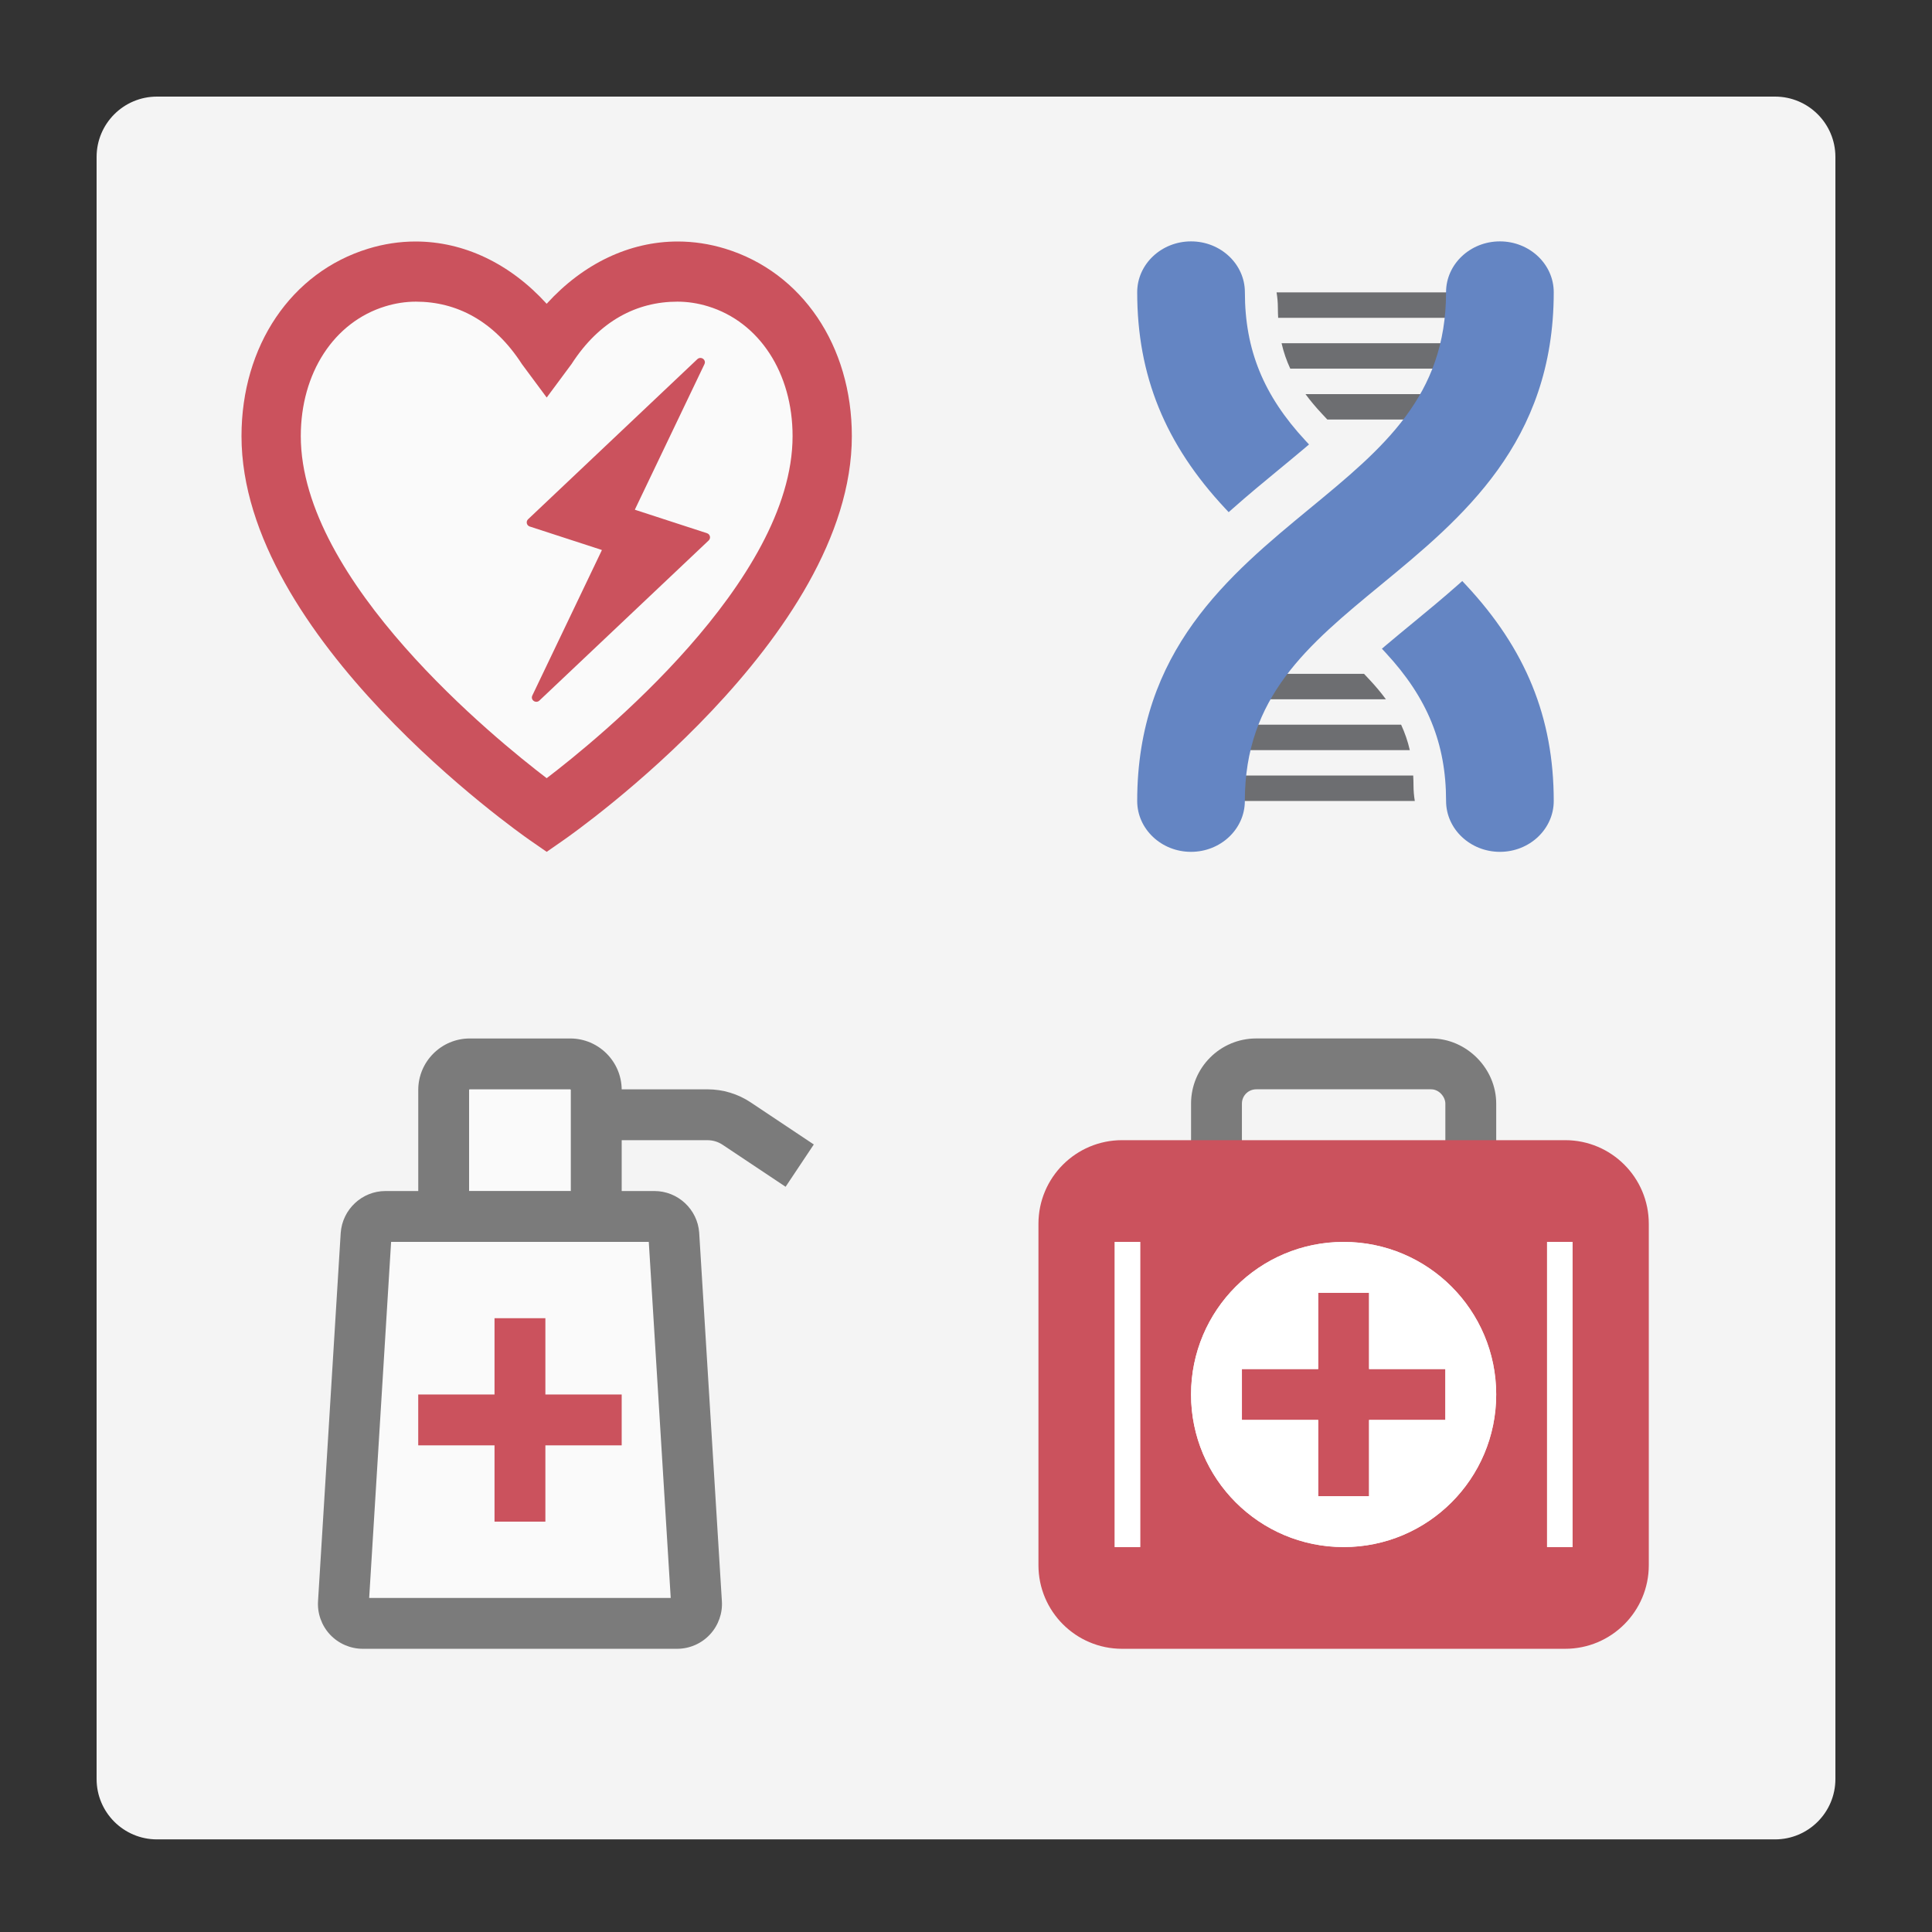 <?xml version="1.0" encoding="utf-8"?>
<!-- Generator: Adobe Illustrator 21.0.0, SVG Export Plug-In . SVG Version: 6.00 Build 0)  -->
<svg version="1.1" id="Layer_1" xmlns="http://www.w3.org/2000/svg" xmlns:xlink="http://www.w3.org/1999/xlink" x="0px" y="0px"
	 viewBox="0 0 80 80" enable-background="new 0 0 80 80" xml:space="preserve">
<rect x="0" y="0" width="80" height="80" fill="#333333" stroke="none"/>
<path fill="#F4F4F4" d="M73.5,76.165h-67c-1.381,0-2.5-1.119-2.5-2.5V6.5C4,5.119,5.119,4,6.5,4h67C74.881,4,76,5.119,76,6.5v67.165
	C76,75.045,74.881,76.165,73.5,76.165z"/>
<g id="icon_2_">
	<path opacity="0.5" fill="#FFFFFF" enable-background="new    " d="M34.187,17.934c0-6.678-7.568-9.57-11.551-3.456
		c-3.983-6.114-11.551-3.222-11.551,3.456c0,7.781,11.551,15.713,11.551,15.713S34.187,25.715,34.187,17.934z"/>
	<path fill="#CB525D" d="M21.943,34.792C21.456,34.453,10,26.394,10,18.059c0-3.74,2.059-6.786,5.246-7.761
		C15.89,10.1,16.55,10,17.207,10c1.999,0,3.914,0.913,5.429,2.579C24.151,10.913,26.067,10,28.065,10c0.657,0,1.317,0.1,1.962,0.297
		c3.187,0.975,5.246,4.022,5.246,7.761c0,8.335-11.456,16.394-11.943,16.733l-0.693,0.482L21.943,34.792z M17.223,12.491
		c-0.422,0-0.849,0.065-1.269,0.194c-2.126,0.65-3.499,2.76-3.499,5.374c0,6.014,8.089,12.569,10.182,14.164
		c2.092-1.595,10.182-8.15,10.182-14.164c0-2.614-1.374-4.724-3.499-5.374c-0.42-0.129-0.847-0.194-1.269-0.194
		c-1.667,0-3.225,0.782-4.386,2.585l-1.027,1.385l-1.027-1.385C20.448,13.273,18.891,12.491,17.223,12.491z"/>
	<path fill="#CB525D" d="M22.208,29.06c-0.063,0-0.123-0.033-0.157-0.085c-0.034-0.052-0.037-0.115-0.01-0.172l2.878-6.016
		c0.002-0.004,0.001-0.008,0-0.01s-0.003-0.005-0.008-0.007l-2.975-0.968c-0.061-0.02-0.107-0.069-0.121-0.131
		c-0.014-0.062,0.005-0.125,0.051-0.169l7.01-6.63c0.035-0.033,0.08-0.051,0.127-0.051c0.063,0,0.123,0.033,0.157,0.085
		c0.034,0.052,0.037,0.115,0.01,0.172l-2.878,6.016c-0.002,0.003-0.002,0.007,0,0.01c0.001,0.002,0.003,0.005,0.008,0.007
		l2.975,0.968c0.062,0.02,0.107,0.069,0.121,0.131c0.014,0.062-0.005,0.125-0.051,0.169l-7.01,6.63
		C22.3,29.042,22.255,29.06,22.208,29.06L22.208,29.06z"/>
</g>
<g id="icon_3_">
	<path fill="#7B7B7B" d="M59.849,48.265v-2.567c0-0.274-0.257-0.592-0.588-0.592h-7.244c-0.327,0-0.592,0.265-0.592,0.592v2.567
		h-2.106v-2.567c0-1.49,1.208-2.698,2.698-2.698h7.244c1.46,0,2.694,1.236,2.694,2.698v2.567H59.849z"/>
	<path fill="#CB525D" d="M56.69,56.69h3.159v2.106H56.69v3.159h-2.106v-3.159h-3.159V56.69h3.159v-3.159h2.106V56.69z
		 M68.273,50.674v14.137c0,1.912-1.55,3.462-3.462,3.462H46.462c-1.912,0-3.462-1.55-3.462-3.462V50.674
		c0-1.912,1.55-3.462,3.462-3.462h18.349C66.723,47.212,68.273,48.762,68.273,50.674z M47.212,51.425h-1.053v12.636h1.053V51.425z
		 M61.955,57.743c0-3.489-2.829-6.318-6.318-6.318s-6.318,2.829-6.318,6.318s2.829,6.318,6.318,6.318S61.955,61.232,61.955,57.743z
		 M65.114,51.425h-1.053v12.636h1.053V51.425z"/>
	<path fill="#FFFFFF" d="M55.636,51.425c-3.489,0-6.318,2.829-6.318,6.318s2.829,6.318,6.318,6.318s6.318-2.829,6.318-6.318
		S59.126,51.425,55.636,51.425z M59.849,58.796H56.69v3.159h-2.106v-3.159h-3.159V56.69h3.159v-3.159h2.106v3.159h3.159V58.796z
		 M47.212,64.061h-1.053V51.425h1.053V64.061z M65.114,64.061h-1.053V51.425h1.053V64.061z"/>
</g>
<g id="icon_5_">
	<path fill="#6D6E71" d="M59.322,17.372h-4.36l-0.224-0.239c-0.257-0.274-0.482-0.544-0.681-0.814h5.265V17.372z M59.954,14.212
		h-6.887c0.083,0.365,0.203,0.713,0.36,1.053h6.527V14.212z M52.914,12.754c0,0.138,0.005,0.273,0.012,0.406h7.45v-1.053h-7.516
		C52.895,12.317,52.914,12.533,52.914,12.754z"/>
	<path fill="#6D6E71" d="M52.122,27.902h4.36l0.224,0.239c0.257,0.274,0.482,0.544,0.681,0.814h-5.265V27.902z M51.49,31.061h6.887
		c-0.083-0.365-0.203-0.713-0.36-1.053H51.49V31.061z M58.53,32.52c0-0.138-0.005-0.273-0.012-0.406h-7.45v1.053h7.516
		C58.549,32.956,58.53,32.74,58.53,32.52z"/>
	<path fill="#6485C3" d="M62.109,35.273c-1.229,0-2.23-0.945-2.23-2.106c0-2.379-0.771-4.272-2.5-6.136l-0.157-0.17l0.176-0.149
		c0.366-0.31,0.764-0.637,1.115-0.926c0.572-0.471,1.221-1.005,1.875-1.584l0.161-0.143l0.147,0.157
		c2.484,2.657,3.641,5.501,3.641,8.951C64.337,34.328,63.338,35.273,62.109,35.273z M49.317,35.273
		c-1.229,0-2.228-0.945-2.228-2.106c0-6.224,3.802-9.356,7.157-12.12c3.022-2.489,5.632-4.637,5.632-8.946
		c0-1.162,1-2.106,2.229-2.106c1.23,0,2.23,0.945,2.23,2.106c0,6.227-3.804,9.358-7.16,12.12c-3.021,2.488-5.631,4.637-5.631,8.946
		C51.546,34.328,50.546,35.273,49.317,35.273z M50.73,21.051c-2.484-2.657-3.641-5.5-3.641-8.95c0-1.162,1.001-2.106,2.23-2.106
		c1.229,0,2.229,0.945,2.229,2.106c0,2.379,0.771,4.27,2.499,6.134l0.157,0.169l-0.176,0.149c-0.366,0.309-0.765,0.638-1.117,0.928
		c-0.572,0.471-1.22,1.005-1.873,1.584l-0.161,0.143L50.73,21.051z"/>
</g>
<g id="icon_6_">
	<path opacity="0.5" fill="#FFFFFF" enable-background="new    " d="M28.038,67.22H15.022c-0.466,0-0.835-0.396-0.802-0.861
		l0.938-15.241c0.03-0.421,0.38-0.747,0.802-0.747H27.1c0.422,0,0.772,0.326,0.802,0.746l0.938,15.241
		C28.873,66.824,28.505,67.22,28.038,67.22z"/>
	<path fill="#7B7B7B" d="M28.038,68.273H15.022c-0.514,0-1.009-0.216-1.359-0.591c-0.35-0.376-0.53-0.885-0.493-1.398l0.938-15.231
		c0.07-0.977,0.883-1.735,1.853-1.735H27.1c0.97,0,1.783,0.758,1.852,1.725l0.939,15.251c0.036,0.502-0.144,1.011-0.494,1.387
		C29.047,68.058,28.552,68.273,28.038,68.273z M27.79,66.43c0,0.001,0,0.003,0,0.005L27.79,66.43z M15.272,66.42l0,0.004
		C15.272,66.423,15.272,66.421,15.272,66.42z M15.287,66.167h12.486l-0.908-14.743H16.195L15.287,66.167z"/>
	<path opacity="0.5" fill="#FFFFFF" enable-background="new    " d="M24.69,50.372h-6.318v-5.239c0-0.596,0.483-1.079,1.079-1.079
		h4.16c0.596,0,1.079,0.483,1.079,1.079C24.69,45.133,24.69,50.372,24.69,50.372z"/>
	<path fill="#7B7B7B" d="M25.743,51.425h-8.424v-6.292c0-1.176,0.957-2.132,2.132-2.132h4.16c1.176,0,2.132,0.957,2.132,2.132
		V51.425z M19.424,49.319h4.212v-4.186c0-0.015-0.012-0.026-0.026-0.026h-4.16c-0.015,0-0.026,0.012-0.026,0.026V49.319z"/>
	<path fill="#7B7B7B" d="M32.53,49.142l-2.611-1.741c-0.185-0.123-0.4-0.188-0.623-0.188h-4.185v-2.106h4.185
		c0.639,0,1.259,0.187,1.791,0.542l2.611,1.741L32.53,49.142z"/>
	<polygon fill="#CB525D" points="25.743,57.743 22.583,57.743 22.583,54.584 20.477,54.584 20.477,57.743 17.318,57.743 
		17.318,59.849 20.477,59.849 20.477,63.008 22.583,63.008 22.583,59.849 25.743,59.849 	"/>
</g>
</svg>
